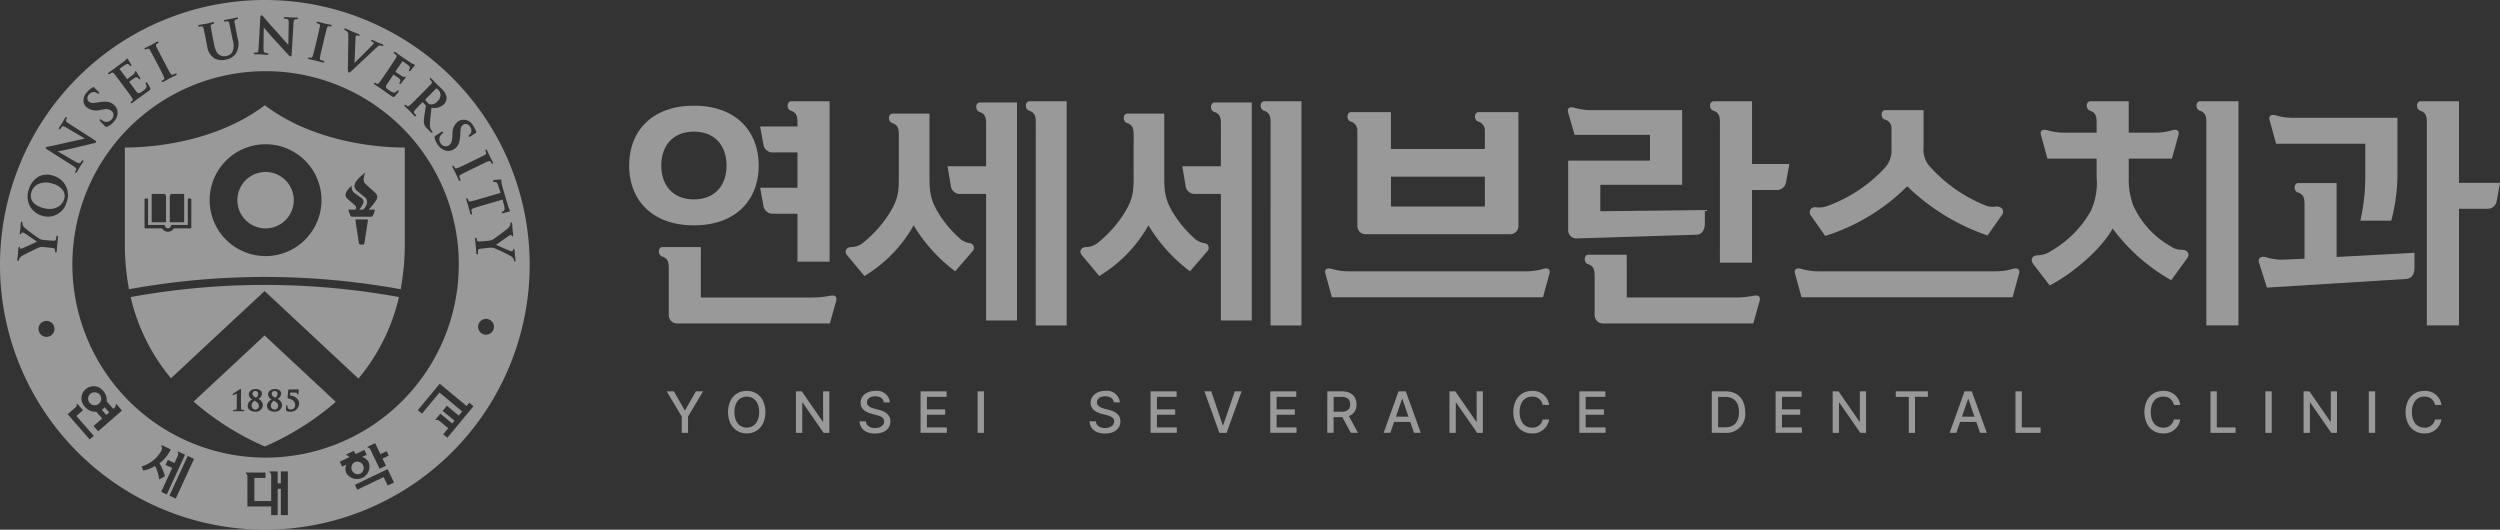 <svg xmlns="http://www.w3.org/2000/svg" width="410.635" height="87" viewBox="0 0 410.635 87">
  <rect x="0" y="0" width="410.635" height="87" fill="#333333" stroke="none"/>
  <g id="그룹_83598" data-name="그룹 83598" transform="translate(-160 -17)" opacity="0.5">
    <g id="그룹_73507" data-name="그룹 73507" transform="translate(263.344 33.632)">
      <path id="패스_44106" data-name="패스 44106" d="M140.221,31.11c0-5.643,3.735-9.825,10.636-9.825s10.636,4.182,10.636,9.825-3.735,9.824-10.636,9.824-10.636-4.182-10.636-9.824m11.772,21.678h18.431a15.351,15.351,0,0,0,2.8-.284c.934-.162,1.177.2.974.933l-1.015,3.614H148.1a1.368,1.368,0,0,1-1.379-1.38V47.916c0-1.055-.244-1.583-1.1-1.867-.731-.244-.691-1.543.08-1.543h6.293Zm4.222-21.678c0-3.248-1.908-5.562-5.358-5.562s-5.36,2.314-5.36,5.562,1.909,5.561,5.36,5.561,5.358-2.313,5.358-5.561m11.652-7.145c0-1.056-.244-1.584-1.1-1.868-.731-.243-.691-1.542.081-1.542h6.292V46.9h-5.277V39.026h-4.222a1.519,1.519,0,0,1-1.381-1.381l-.527-2.882h6.13V28.958h-4.222a1.519,1.519,0,0,1-1.381-1.381l-.527-2.882h6.13Z" transform="translate(-140.221 -20.555)" fill="#fff"/>
      <path id="패스_44107" data-name="패스 44107" d="M192.366,25.995c0-1.056-.244-1.583-1.1-1.868-.731-.244-.69-1.543.082-1.543H197.4V32.613c0,2.516.04,3.856,1.339,6.089a18.179,18.179,0,0,0,3.411,4.182,3.275,3.275,0,0,0,1.786.974.779.779,0,0,1,.527,1.34l-2.841,3.289a26.513,26.513,0,0,1-6.82-7.552,22.728,22.728,0,0,1-8.08,8.322l-2.882-3.451c-.446-.568-.163-1.258.691-1.3a3.175,3.175,0,0,0,1.948-.691,20.04,20.04,0,0,0,4.223-4.668c1.624-2.557,1.664-3.734,1.664-6.535ZM206.7,24.168c0-1.056-.244-1.584-1.1-1.868-.73-.244-.69-1.543.082-1.543h6.089V56.564H206.7V35.778h-4.425a1.519,1.519,0,0,1-1.381-1.381l-.528-3.166H206.7Zm8.159-.2c0-1.056-.243-1.584-1.1-1.868-.731-.243-.69-1.542.082-1.542h6.089v36.82h-5.074Z" transform="translate(-148.073 -20.555)" fill="#fff"/>
      <path id="패스_44108" data-name="패스 44108" d="M239.452,25.995c0-1.056-.244-1.583-1.1-1.868-.731-.244-.69-1.543.082-1.543h6.048V32.613c0,2.516.04,3.856,1.339,6.089a18.179,18.179,0,0,0,3.411,4.182,3.275,3.275,0,0,0,1.786.974.779.779,0,0,1,.527,1.34l-2.841,3.289a26.512,26.512,0,0,1-6.82-7.552,22.728,22.728,0,0,1-8.08,8.322l-2.882-3.451c-.446-.568-.162-1.258.691-1.3a3.175,3.175,0,0,0,1.948-.691,20.041,20.041,0,0,0,4.223-4.668c1.624-2.557,1.664-3.734,1.664-6.535Zm14.331-1.827c0-1.056-.244-1.584-1.1-1.868-.73-.244-.691-1.543.082-1.543h6.089V56.564h-5.074V35.778h-4.425a1.519,1.519,0,0,1-1.381-1.381l-.528-3.166h6.333Zm8.159-.2c0-1.056-.243-1.584-1.1-1.868-.731-.243-.691-1.542.082-1.542h6.089v36.82h-5.075Z" transform="translate(-156.59 -20.555)" fill="#fff"/>
      <path id="패스_44109" data-name="패스 44109" d="M283.648,48.88H312.8a9.7,9.7,0,0,0,2.68-.365c.933-.284,1.339.041,1.136.771l-1.056,3.857H280.888l-1.056-3.857c-.2-.73.2-1.055,1.137-.771a9.689,9.689,0,0,0,2.679.365m1.421-7.47V25.862a1.511,1.511,0,0,0-1.1-1.583c-.731-.243-.69-1.542.08-1.542h6.537v6.049h15.427V25.862a1.511,1.511,0,0,0-1.1-1.583c-.731-.243-.69-1.542.081-1.542h6.536V41.41a1.344,1.344,0,0,1-1.381,1.379H286.449a1.344,1.344,0,0,1-1.379-1.379m20.947-8.078H290.59v4.911h15.427Z" transform="translate(-165.464 -20.949)" fill="#fff"/>
      <path id="패스_44110" data-name="패스 44110" d="M347.217,22.016v12.26H333.78V38.62l17.172-.2V40.65c0,.853-.366,1.787-1.381,1.827l-19.688.609a1.345,1.345,0,0,1-1.381-1.38V30.3H341.94V26.076H329.558L328.5,22.422c-.2-.73.2-1.055,1.137-.771a9.691,9.691,0,0,0,2.68.365Zm-9.094,30.772h18.025a15.35,15.35,0,0,0,2.8-.284c.934-.162,1.178.2.975.933l-1.016,3.614H334.227a1.368,1.368,0,0,1-1.38-1.38v-6.5c0-1.056-.244-1.583-1.1-1.868-.73-.244-.69-1.543.082-1.543h6.292Zm15.305-28.823c0-1.056-.244-1.584-1.1-1.868-.731-.243-.691-1.542.081-1.542h6.292V30.866h6.13l-.528,2.882a1.519,1.519,0,0,1-1.38,1.381h-4.223V47.063h-5.277Z" transform="translate(-174.267 -20.555)" fill="#fff"/>
      <path id="패스_44111" data-name="패스 44111" d="M377.819,48.808h29.148a9.69,9.69,0,0,0,2.679-.365c.934-.284,1.339.041,1.137.772l-1.056,3.856H375.059L374,49.215c-.2-.731.2-1.056,1.136-.772a9.7,9.7,0,0,0,2.68.365m27.4-10.839a3.2,3.2,0,0,0,1.786.2c.893-.081,1.461.65,1.015,1.34l-2.4,3.41a35.069,35.069,0,0,1-13.194-8.078A33.14,33.14,0,0,1,378.956,43l-2.315-3.288a.852.852,0,0,1,.772-1.422,3.791,3.791,0,0,0,1.868-.2,24.087,24.087,0,0,0,9.336-6.13,4.246,4.246,0,0,0,1.219-3.289V25.222a1.42,1.42,0,0,0-1.1-1.339c-.732-.243-.691-1.542.081-1.542h6.292v6.049a4.133,4.133,0,0,0,1.1,3.287,24.591,24.591,0,0,0,9.012,6.293" transform="translate(-182.497 -20.878)" fill="#fff"/>
      <path id="패스_44112" data-name="패스 44112" d="M426.811,25.711h5.318V23.965c0-1.056-.244-1.584-1.1-1.868-.731-.243-.69-1.542.081-1.542H437.4v5.156h4.345a9.7,9.7,0,0,0,2.679-.365c.932-.284,1.338.04,1.135.772l-1.056,3.856h-7.1v3.045a12.175,12.175,0,0,0,.731,4.627,14.651,14.651,0,0,0,6.17,6.74,3.011,3.011,0,0,0,1.787.568c1.014,0,1.38.69.935,1.339l-2.64,3.654a30.625,30.625,0,0,1-9.621-8.485c-1.907,3.41-6.535,7.389-10.352,9.338l-2.679-3.492c-.528-.691-.284-1.461.853-1.461a3.8,3.8,0,0,0,2.029-.691,17.418,17.418,0,0,0,6.575-6.617,10.978,10.978,0,0,0,.935-5.521V29.973h-8.08l-1.054-3.856c-.2-.731.2-1.056,1.135-.772a9.7,9.7,0,0,0,2.681.365m23.343-1.746c0-1.056-.244-1.584-1.1-1.868-.729-.243-.69-1.542.082-1.542h6.292v36.82h-5.276Z" transform="translate(-191.092 -20.555)" fill="#fff"/>
      <path id="패스_44113" data-name="패스 44113" d="M492.568,47.916c0,1.219-.609,1.787-1.38,1.827l-22.854,1.42-1.3-4.1c-.244-.73.324-1.176,1.3-.852a8.291,8.291,0,0,0,2.638.365l3.532-.163V37.4c0-1.056-.243-1.583-1.1-1.867-.731-.244-.69-1.543.081-1.543h6.293V46.131l12.787-.691ZM484.49,27.537H469.835l-1.057-3.857c-.2-.73.2-1.055,1.137-.771a9.691,9.691,0,0,0,2.68.365h17.173v9.3a29.579,29.579,0,0,1-1.016,7.591h-5.074a32.88,32.88,0,0,0,.812-7.226ZM494.6,23.965c0-1.056-.244-1.584-1.1-1.868-.729-.243-.691-1.542.081-1.542h6.293v13.4h6.738l-.527,2.883a1.519,1.519,0,0,1-1.38,1.38h-4.83V57.375H494.6Z" transform="translate(-199.323 -20.555)" fill="#fff"/>
      <path id="패스_44114" data-name="패스 44114" d="M148.924,78.726l1.771,3.1h.077l1.771-3.1h1.175l-2.464,4.138V85.54h-1.039V82.865l-2.464-4.138Z" transform="translate(-141.583 -31.077)" fill="#fff"/>
      <path id="패스_44115" data-name="패스 44115" d="M163.124,85.618c-1.77,0-3.069-1.328-3.08-3.5.011-2.175,1.31-3.494,3.08-3.484,1.761-.01,3.06,1.309,3.06,3.484s-1.3,3.5-3.06,3.5m0-.943c1.165-.01,2.04-.9,2.04-2.56s-.876-2.55-2.04-2.541c-1.174-.009-2.04.9-2.04,2.541s.866,2.55,2.04,2.56" transform="translate(-143.807 -31.06)" fill="#fff"/>
      <path id="패스_44116" data-name="패스 44116" d="M179.151,85.54h-.943l-3.445-4.966H174.7V85.54h-1.039V78.727h.962l3.446,4.985h.057V78.727h1.02Z" transform="translate(-146.27 -31.077)" fill="#fff"/>
      <path id="패스_44117" data-name="패스 44117" d="M189,79.518c-.837,0-1.367.424-1.367,1,0,.645.7.894,1.232,1.039l.673.174c.867.2,1.954.683,1.945,1.905.01,1.155-.914,2-2.521,2-1.52,0-2.473-.76-2.541-2h1.039c.057.741.712,1.1,1.5,1.1.875,0,1.5-.442,1.5-1.1,0-.606-.559-.847-1.29-1.039l-.789-.211c-1.107-.3-1.781-.857-1.791-1.809.01-1.175,1.049-1.954,2.425-1.944a2.114,2.114,0,0,1,2.388,1.886h-1c-.077-.636-.626-1-1.4-1" transform="translate(-148.577 -31.06)" fill="#fff"/>
      <path id="패스_44118" data-name="패스 44118" d="M198.653,78.726h4.273v.9h-3.233v2.06h3v.885h-3v2.079h3.272v.885h-4.312Z" transform="translate(-150.79 -31.077)" fill="#fff"/>
      <rect id="사각형_22542" data-name="사각형 22542" width="1.04" height="6.813" transform="translate(57.231 47.65)" fill="#fff"/>
      <path id="패스_44119" data-name="패스 44119" d="M235.12,79.518c-.837,0-1.367.424-1.367,1,0,.645.7.894,1.232,1.039l.673.174c.867.2,1.954.683,1.945,1.905.01,1.155-.914,2-2.521,2-1.52,0-2.473-.76-2.541-2h1.039c.057.741.712,1.1,1.5,1.1.875,0,1.5-.442,1.5-1.1,0-.606-.559-.847-1.29-1.039l-.789-.211c-1.107-.3-1.781-.857-1.791-1.809.01-1.175,1.049-1.954,2.425-1.944a2.114,2.114,0,0,1,2.388,1.886h-1c-.077-.636-.626-1-1.4-1" transform="translate(-156.919 -31.06)" fill="#fff"/>
      <path id="패스_44120" data-name="패스 44120" d="M244.776,78.726h4.273v.9h-3.233v2.06h3v.885h-3v2.079h3.272v.885h-4.312Z" transform="translate(-159.132 -31.077)" fill="#fff"/>
      <path id="패스_44121" data-name="패스 44121" d="M258.582,84.27h.078l1.905-5.544h1.116l-2.464,6.814h-1.193l-2.444-6.814H256.7Z" transform="translate(-161.087 -31.077)" fill="#fff"/>
      <path id="패스_44122" data-name="패스 44122" d="M268.777,78.726h4.273v.9h-3.233v2.06h3v.885h-3v2.079h3.272v.885h-4.312Z" transform="translate(-163.474 -31.077)" fill="#fff"/>
      <path id="패스_44123" data-name="패스 44123" d="M280.214,78.726h2.425c1.588.01,2.368.885,2.368,2.137a1.9,1.9,0,0,1-1.252,1.924l1.5,2.752h-1.174l-1.4-2.579h-1.433v2.579h-1.04Zm2.33,3.349c1,0,1.415-.443,1.424-1.212-.009-.761-.423-1.242-1.424-1.232h-1.289v2.444Z" transform="translate(-165.542 -31.077)" fill="#fff"/>
      <path id="패스_44124" data-name="패스 44124" d="M291.51,85.539l2.444-6.813h1.193l2.464,6.813H296.5l-.616-1.79h-2.656l-.616,1.79Zm4.071-2.656-.991-2.906h-.058l-1,2.906Z" transform="translate(-167.585 -31.077)" fill="#fff"/>
      <path id="패스_44125" data-name="패스 44125" d="M310.194,85.54h-.943l-3.445-4.966h-.058V85.54h-1.039V78.727h.963l3.446,4.985h.057V78.727h1.02Z" transform="translate(-169.973 -31.077)" fill="#fff"/>
      <path id="패스_44126" data-name="패스 44126" d="M320.587,79.576c-1.174-.01-2.04.9-2.04,2.541,0,1.664.876,2.55,2.04,2.56a1.691,1.691,0,0,0,1.752-1.347H323.4a2.718,2.718,0,0,1-2.811,2.29c-1.78,0-3.069-1.328-3.08-3.5.011-2.176,1.31-3.494,3.08-3.484a2.675,2.675,0,0,1,2.811,2.309h-1.059a1.653,1.653,0,0,0-1.752-1.366" transform="translate(-172.288 -31.06)" fill="#fff"/>
      <path id="패스_44127" data-name="패스 44127" d="M330.752,78.726h4.273v.9h-3.233v2.06h3v.885h-3v2.079h3.272v.885h-4.312Z" transform="translate(-174.683 -31.077)" fill="#fff"/>
      <path id="패스_44128" data-name="패스 44128" d="M357.313,85.539V78.726h2.272c2.011.01,3.2,1.28,3.214,3.407a3.072,3.072,0,0,1-3.272,3.407Zm2.156-.9c1.54,0,2.3-.9,2.31-2.5-.009-1.607-.77-2.493-2.253-2.5h-1.173v5Z" transform="translate(-179.488 -31.077)" fill="#fff"/>
      <path id="패스_44129" data-name="패스 44129" d="M370.112,78.726h4.273v.9h-3.233v2.06h3v.885h-3v2.079h3.272v.885h-4.312Z" transform="translate(-181.803 -31.077)" fill="#fff"/>
      <path id="패스_44130" data-name="패스 44130" d="M387.035,85.54h-.943l-3.445-4.966h-.058V85.54h-1.039V78.727h.962l3.446,4.985h.057V78.727h1.02Z" transform="translate(-183.871 -31.077)" fill="#fff"/>
      <path id="패스_44131" data-name="패스 44131" d="M394.207,78.726h5.273v.9h-2.117V85.54h-1.021V79.631h-2.136Z" transform="translate(-186.161 -31.077)" fill="#fff"/>
      <path id="패스_44132" data-name="패스 44132" d="M405.01,85.539l2.444-6.813h1.194l2.464,6.813H410l-.616-1.79h-2.656l-.616,1.79Zm4.071-2.656-.991-2.906h-.058l-1,2.906Z" transform="translate(-188.115 -31.077)" fill="#fff"/>
      <path id="패스_44133" data-name="패스 44133" d="M418.208,78.726h1.04v5.928h3.079v.885h-4.119Z" transform="translate(-190.502 -31.077)" fill="#fff"/>
      <path id="패스_44134" data-name="패스 44134" d="M447.143,79.576c-1.174-.01-2.04.9-2.04,2.541,0,1.664.876,2.55,2.04,2.56a1.691,1.691,0,0,0,1.752-1.347h1.059a2.718,2.718,0,0,1-2.811,2.29c-1.78,0-3.069-1.328-3.08-3.5.011-2.176,1.31-3.494,3.08-3.484a2.675,2.675,0,0,1,2.811,2.309H448.9a1.653,1.653,0,0,0-1.752-1.366" transform="translate(-195.179 -31.06)" fill="#fff"/>
      <path id="패스_44135" data-name="패스 44135" d="M457.31,78.726h1.04v5.928h3.079v.885H457.31Z" transform="translate(-197.575 -31.077)" fill="#fff"/>
      <rect id="사각형_22543" data-name="사각형 22543" width="1.04" height="6.813" transform="translate(268.757 47.65)" fill="#fff"/>
      <path id="패스_44136" data-name="패스 44136" d="M481.466,85.54h-.943l-3.445-4.966h-.058V85.54H475.98V78.727h.962l3.446,4.985h.057V78.727h1.02Z" transform="translate(-200.952 -31.077)" fill="#fff"/>
      <rect id="사각형_22544" data-name="사각형 22544" width="1.04" height="6.813" transform="translate(285.743 47.65)" fill="#fff"/>
      <path id="패스_44137" data-name="패스 44137" d="M499.514,79.576c-1.174-.01-2.04.9-2.04,2.541,0,1.664.876,2.55,2.04,2.56a1.691,1.691,0,0,0,1.752-1.347h1.059a2.718,2.718,0,0,1-2.811,2.29c-1.78,0-3.069-1.328-3.08-3.5.011-2.176,1.31-3.494,3.08-3.484a2.675,2.675,0,0,1,2.811,2.309h-1.059a1.653,1.653,0,0,0-1.752-1.366" transform="translate(-204.651 -31.06)" fill="#fff"/>
    </g>
    <g id="그룹_73514" data-name="그룹 73514" transform="translate(160 17)">
      <path id="패스_57638" data-name="패스 57638" d="M26.2,59.122a32.127,32.127,0,0,0,6.623,13.341L48.2,58.135,63.611,72.514a32.177,32.177,0,0,0,6.661-13.387,122.7,122.7,0,0,0-44.067,0" transform="translate(-4.74 -10.333)" fill="#fff"/>
      <path id="패스_57639" data-name="패스 57639" d="M52.23,34.484a4.633,4.633,0,1,0,4.633,4.634,4.639,4.639,0,0,0-4.633-4.634" transform="translate(-8.609 -6.237)" fill="#fff"/>
      <path id="패스_57640" data-name="패스 57640" d="M48.028,21.1c-9.688,7.357-22.99,6.936-22.99,6.936v15.43a39.57,39.57,0,0,0,.682,7.859,124.328,124.328,0,0,1,44.614,0,39.774,39.774,0,0,0,.682-7.863V28.038s-13.3.422-22.987-6.936M32.421,36.111s-.011-.437.365-.437h1.995v4.646h-2.36Zm-2.979-.437h1.995c.378,0,.365.437.365.437v4.209h-2.36Zm6.511,5.5a.164.164,0,0,1-.177.162H33.058a1.09,1.09,0,0,1-1.894,0H28.447a.164.164,0,0,1-.177-.162v-4.6a.147.147,0,0,1,.159-.146h.42V40.76h2.728l.059.211a.5.5,0,0,0,.951,0l.058-.211h2.729V36.428h.42a.147.147,0,0,1,.159.146Zm12.2,4.705A9.184,9.184,0,1,1,57.334,36.7a9.195,9.195,0,0,1-9.185,9.185M64.39,43.743a.3.3,0,0,1-.283.256h-.346a.3.3,0,0,1-.283-.256l-.564-3.667c-.01-.219.108-.219.108-.219h1.825s.118,0,.109.219Zm1.915-7.024a9.481,9.481,0,0,1-1.226,1.524h1.031s-.238,1.176-.557,1.176H62.316c-.319,0-.556-1.176-.556-1.176h1.165a.543.543,0,0,0-.115-.709l-1.084-.949c-.17-.15-.45-.389-.45-.7,0-.736,1.025-1.574,1.025-1.574a1.273,1.273,0,0,0,.673,1.355c.4.3.888.651.888.651a.714.714,0,0,1,.286.978,4.705,4.705,0,0,1-.6.947H64.2c1.178-1.307.32-1.968.32-1.968l-1.351-1.112a1.092,1.092,0,0,1-.419-.815c0-.955,1.77-2.148,1.77-2.148-.1.25-.541,1.266.018,1.795s1.587,1.46,1.587,1.46a.908.908,0,0,1,.182,1.266" transform="translate(-4.529 -3.817)" fill="#fff"/>
      <path id="패스_57641" data-name="패스 57641" d="M50.937,80.348a.941.941,0,0,0-.478.812.62.62,0,0,0,.6.649.579.579,0,0,0,.582-.628c0-.408-.326-.611-.705-.832" transform="translate(-9.127 -14.533)" fill="#fff"/>
      <path id="패스_57642" data-name="패스 57642" d="M55.046,79.506a.645.645,0,0,0,.383-.622.437.437,0,0,0-.44-.482.455.455,0,0,0-.492.478c0,.233.148.4.549.626" transform="translate(-9.857 -14.181)" fill="#fff"/>
      <path id="패스_57643" data-name="패스 57643" d="M51.179,79.506a.649.649,0,0,0,.38-.622.439.439,0,0,0-.438-.482.455.455,0,0,0-.492.478c0,.233.145.4.55.626" transform="translate(-9.158 -14.181)" fill="#fff"/>
      <path id="패스_57644" data-name="패스 57644" d="M54.8,80.348a.947.947,0,0,0-.473.812.621.621,0,0,0,.6.649.58.58,0,0,0,.578-.628c0-.408-.324-.611-.709-.832" transform="translate(-9.827 -14.533)" fill="#fff"/>
      <path id="패스_57645" data-name="패스 57645" d="M50.48,67.267,38.824,78.129A45.055,45.055,0,0,0,50.514,85.5h.02a45.16,45.16,0,0,0,11.641-7.33ZM47,79.718l-.564-.01-.2,0-.22,0-.566.01c-.115,0-.138-.056-.138-.1a.1.1,0,0,1,.1-.114l.355-.029c.1-.025.117-.052.13-.187l.017-1.025v-.731l0-.6s0-.083,0-.1a2.294,2.294,0,0,0-.366.151s-.136.06-.139.06l-.086.028a.11.11,0,0,1-.1-.117.141.141,0,0,1,.078-.12c.029-.02.882-.58,1.052-.7l.157-.07c.029,0,.112.009.112.155l0,.07L46.6,77.417v.845l.018,1.025c.011.141.034.167.131.187l.289.029a.105.105,0,0,1,.1.114c0,.046-.026.1-.138.1m1.921.066c-.737,0-1.216-.377-1.216-.964a1.17,1.17,0,0,1,.777-1.026.987.987,0,0,1-.6-.836c0-.356.306-.892,1.153-.892.605,0,1.005.3,1.005.767a.974.974,0,0,1-.6.849A1.213,1.213,0,0,1,50.2,78.7a1.148,1.148,0,0,1-1.281,1.082m3.173,0c-.74,0-1.216-.377-1.216-.964a1.171,1.171,0,0,1,.774-1.026.988.988,0,0,1-.6-.836c0-.356.307-.892,1.152-.892.611,0,1,.3,1,.767a.965.965,0,0,1-.6.849,1.218,1.218,0,0,1,.759,1.021,1.148,1.148,0,0,1-1.277,1.082m2.5,0a1.074,1.074,0,0,1-.456-.089h0a.218.218,0,0,1-.125-.238v-.064s.019-.521.019-.525c.008-.031.03-.137.118-.137.04,0,.106.02.106.148a.486.486,0,0,0,.557.547.687.687,0,0,0,.691-.775c0-.716-.793-.983-1.1-1.021a.143.143,0,0,1-.138-.163l.107-1.211c.006-.043.028-.115.149-.115h1.124l.3-.025.05-.009c.111,0,.111.108.111.153l-.065.6a.113.113,0,0,1-.111.108c-.015,0-.1-.008-.1-.126,0-.088,0-.184-.337-.184H54.7c-.01.084-.04.356-.052.443.744.134,1.511.547,1.511,1.329a1.4,1.4,0,0,1-1.572,1.356" transform="translate(-7.022 -12.167)" fill="#fff"/>
      <path id="패스_57646" data-name="패스 57646" d="M71.935,94.535a1.049,1.049,0,0,0-.907-1.889,1.024,1.024,0,0,0-.457,1.374,1.035,1.035,0,0,0,1.364.515" transform="translate(-12.746 -16.74)" fill="#fff"/>
      <path id="패스_57647" data-name="패스 57647" d="M20.6,81.941a1.318,1.318,0,0,1-.179.138l.73.84.47-.408s-.428-.488-.75-.859a1.966,1.966,0,0,1-.271.29" transform="translate(-3.693 -14.769)" fill="#fff"/>
      <path id="패스_57648" data-name="패스 57648" d="M85.658,20.063c.224.224.31.269.477.293a1.348,1.348,0,0,0,1.147-.508,1.494,1.494,0,0,0,.5-1.052,1.18,1.18,0,0,0-.329-.8,2.514,2.514,0,0,0-.318-.269c-.023-.01-.026-.013-.056.015L85.328,19.5c-.053.051-.053.059-.043.082a2.1,2.1,0,0,0,.373.477" transform="translate(-15.425 -3.205)" fill="#fff"/>
      <path id="패스_57649" data-name="패스 57649" d="M9.758,36.792a3.16,3.16,0,0,0-2.419.089,2.1,2.1,0,0,0-1.053,1.255c-.22.695-.279,1.955,1.789,2.61,1.677.53,3.152-.06,3.587-1.433a1.659,1.659,0,0,0-.1-1.261,2.888,2.888,0,0,0-1.808-1.259" transform="translate(-1.118 -6.62)" fill="#fff"/>
      <path id="패스_57650" data-name="패스 57650" d="M17.957,78.973a1.071,1.071,0,1,0,1.572.043,1.116,1.116,0,0,0-1.572-.043" transform="translate(-3.173 -14.23)" fill="#fff"/>
      <path id="패스_57651" data-name="패스 57651" d="M43.5,0A43.5,43.5,0,1,0,87,43.5,43.5,43.5,0,0,0,43.5,0m37.64,29.579c.138-.038.916-.1.966-.1.079-.006.211-.016.245.1l0,.12v.254l.189.789.916,3.112a3.121,3.121,0,0,0,.259.642l.041.085-.008.09c-.027.052-.1.075-.181.1,0,0-.922.243-.928.243-.05.011-.187.038-.218-.077a.1.1,0,0,1-.01-.048c0-.1.1-.138.178-.166,0,0,.086-.033.089-.033.131-.051.2-.211.2-.448a2.16,2.16,0,0,0-.083-.532s-.219-.817-.247-.931c-.436.13-3.154.927-3.154.927-.721.212-1.342.392-1.662.53-.2.082-.3.152-.3.3,0,.017,0,.038,0,.061l.084.4a.3.3,0,0,1,.016.1.122.122,0,0,1-.084.13c-.034.011-.147.024-.206-.169l-.236-.872-.1-.369-.113-.361-.2-.618c-.054-.185.013-.243.075-.26l.088.008.092.142.111.26c.051.1.174.115.43.063.339-.052.961-.239,1.678-.445,0,0,3.028-.89,3.152-.928l-.354-1.1c-.152-.46-.241-.6-.4-.652l-.292-.052c-.039,0-.157.007-.188-.1-.039-.138.1-.179.149-.192m-1.285-4.5-.092-.261c-.055-.12-.04-.2.041-.242.124-.059.2.1.237.178l.446.966.184.357.274.532c.024.052.1.213-.016.268-.088.045-.164.007-.215-.11l-.126-.2c-.1-.143-.215-.153-.474-.046-.236.1-.44.2-1.56.746,0,0-1.3.627-1.31.635-.718.35-1.283.627-1.578.8-.179.117-.255.2-.189.4l.152.383.025.165-.06.068-.1.006-.13-.141-.378-.817-.158-.341-.179-.345-.294-.573c-.08-.17-.03-.238.032-.266l.089-.011.117.126.147.236c.075.1.174.1.4.013.323-.11.9-.386,1.616-.736l1.3-.632,1.551-.772c.269-.154.28-.273.252-.382m-5.559-2.535.029-.48a2.513,2.513,0,0,1,.931-2.149,1.728,1.728,0,0,1,2.439.691,4.007,4.007,0,0,1,.512.988.183.183,0,0,1-.039.229l-.115.069-.707.46c-.1.068-.258.18-.349.052-.039-.056-.056-.143.091-.243a.921.921,0,0,0,.3-.45.977.977,0,0,0-.173-.905.945.945,0,0,0-.6-.432.719.719,0,0,0-.555.131c-.265.182-.406.439-.447,1.332l-.011.287c-.067,1.275-.324,1.884-.981,2.339a1.718,1.718,0,0,1-1.671.185,2.416,2.416,0,0,1-1.047-.9,2.892,2.892,0,0,1-.514-1.13.436.436,0,0,1-.009-.1c0-.1.048-.164.176-.253,0,0,.887-.566.909-.578.065-.038.237-.141.32-.021l.022.1-.108.135a1.477,1.477,0,0,0-.285.283,1.084,1.084,0,0,0-.016,1.356.946.946,0,0,0,1.3.358c.325-.229.546-.545.594-1.356m-4.705-7.484,1.2-1.231c.183-.206.2-.311.075-.505l-.2-.228-.085-.151.042-.09.086-.043c.062,0,.115.049.184.115l.556.576.22.233.837.8a2.7,2.7,0,0,1,.836,1.347,1.475,1.475,0,0,1-.417,1.244,2.337,2.337,0,0,1-2.046.56c-.012.09-.044.394-.044.394-.111.957-.2,1.712-.209,2.313v.048a1.562,1.562,0,0,0,.242.956l.138.17a.168.168,0,0,1,.059.119.126.126,0,0,1-.036.089l-.093.043-.166-.1-.552-.55a1.692,1.692,0,0,1-.528-.754,1.81,1.81,0,0,1-.069-.528,8.109,8.109,0,0,1,.124-1.142l.117-.718.1-.654v-.011c0-.024-.01-.045-.044-.079l-.491-.511s-.082.075-.082.075c-.532.537-.989,1-1.2,1.267a.535.535,0,0,0-.154.3.261.261,0,0,0,.066.163l.253.3.061.125-.039.084-.09.039-.175-.093-.65-.677-.185-.191-.236-.221-.487-.466-.1-.175.039-.091.08-.037.151.082s.223.175.223.179c.1.065.214,0,.408-.149.265-.214.722-.671,1.255-1.2,0,0,1.012-1.019,1.021-1.025M64.1,10.946c.7-1.043.818-1.227.946-1.447s.139-.34-.023-.506l-.238-.184-.113-.137.025-.093c.075-.121.211-.022.278.02l.626.441.337.237c.164.107,1.562,1.055,1.7,1.133,0,0,.311.15.315.15l.04.016.1.04c.028.019.09.073.025.18l-.066.067-.3.342-.094.129-.243.3a.15.15,0,0,1-.2.038l-.057-.082.042-.147a.8.8,0,0,0,.111-.248.281.281,0,0,0,.016-.086c0-.1-.054-.2-.281-.4-.1-.083-.763-.552-.929-.666l-.01.012-1.157,1.714a.226.226,0,0,1-.012.024c.584.395.977.652,1.08.709a.527.527,0,0,0,.362.11c.084-.022.147-.038.206,0l.057.075-.025.1-.059.065-.335.4-.328.431c-.038.056-.124.185-.24.106a.126.126,0,0,1-.043-.187l.039-.07.093-.187a.279.279,0,0,0,.024-.113.451.451,0,0,0-.2-.332c-.113-.1-.751-.537-.929-.659a.041.041,0,0,1-.012.015l-.359.534-.183.272-.523.781a.822.822,0,0,0-.172.4c0,.183.165.343.582.623a1.956,1.956,0,0,0,.667.34c.206.032.361-.043.586-.277.047-.05.125-.13.226-.063l.052.079-.061.171a6.56,6.56,0,0,1-.6.707c-.2.179-.308.115-.571-.063l-1.344-.948-.508-.358-.322-.208-.545-.348-.129-.155.016-.1.076-.055.163.055s.251.128.251.132c.109.044.211-.04.376-.225.223-.26.58-.8,1-1.413Zm-7.547-6.2.062-.066c.065-.025.135,0,.245.048l.654.291.43.2.315.121.621.249c.1.043.16.086.177.142v.085c-.017.048-.076.117-.233.054a.586.586,0,0,0-.27-.067.139.139,0,0,0-.1.085,2.215,2.215,0,0,0-.067.63s-.149,3.616-.159,3.848c.145-.155,1.112-1.123,1.112-1.123l1.879-1.9a1.052,1.052,0,0,0,.175-.229.18.18,0,0,0,.009-.046A.082.082,0,0,0,61.375,7l-.264-.153c-.04-.015-.148-.065-.148-.153a.1.1,0,0,1,.011-.05c.059-.136.225-.062.332-.021l.614.287.162.079.269.1.453.178c.049.02.214.093.158.219l-.069.072-.166-.02a.635.635,0,0,0-.366-.066c-.111.025-.271.1-.673.484l-.955.9-.821.759-1.979,1.863-.084.075c-.333.31-.434.407-.573.35s-.138-.208-.131-.645l.072-5.405c0-.472-.084-.592-.3-.763l-.269-.148-.1-.092Zm-5.9,4.709.174-.007.28.036c.114,0,.184-.072.261-.3.115-.319.273-.968.456-1.716l.329-1.4.384-1.693c.059-.3-.028-.386-.13-.437l-.259-.1L52,3.762l-.013-.111.051-.066c.048-.028.111-.028.235,0l1.027.272.39.084.588.125c.057.013.23.056.2.182l-.058.091-.167.007-.234-.032c-.174-.01-.258.07-.336.337l-.42,1.679-.331,1.4c-.182.75-.331,1.4-.384,1.746-.027.212,0,.321.186.4l.389.124.145.088.015.086c-.009.032-.05.142-.248.089l-.874-.221-.359-.1-.378-.078-.636-.138-.174-.1-.014-.1Zm-8.761-.816.346-.025c.164-.038.211-.216.247-.942l.277-4.834a.441.441,0,0,1,.085-.3l.1-.036c.1.006.17.085.265.2l.075.084c.011.012,1.236,1.447,2.422,2.729l1.16,1.308s.384.432.489.551c.011-.627.067-3.549.067-3.549,0-.043,0-.074,0-.109,0-.406-.067-.509-.21-.578a1.264,1.264,0,0,0-.408-.061c-.126-.007-.192-.052-.192-.139V2.936l.04-.084c.052-.047.124-.05.245-.047l.7.047.286.019h.153l.649.009c.093,0,.256.01.251.151l-.038.087-.185.042-.223.017c-.172.039-.254.138-.285.618l-.3,5.153c0,.1-.016.32-.183.315a.537.537,0,0,1-.317-.211l-1.27-1.375L45.1,6.547C44.423,5.813,43.74,5,43.414,4.6c0,0-.04-.049-.084-.1-.007.273-.052,3.287-.052,3.287v.088c0,.605.111.731.207.771a1.257,1.257,0,0,0,.4.07l.169.055.031.086C44.078,9.01,43.9,9,43.828,9l-.788-.052-.229-.017h-.129l-.753-.011a.309.309,0,0,1-.2-.058l-.033-.1c0-.061.037-.129.2-.12M32.552,4.182a.29.29,0,0,1,.193-.094l.752-.129.424-.073.4-.093.579-.129c.079-.015.241-.048.266.092.012.06-.007.143-.165.172L34.793,4c-.17.063-.206.17-.17.449,0,0,.315,1.674.321,1.7l.221,1.122c.247,1.261.621,1.614.984,1.807a1.434,1.434,0,0,0,1.025.122,1.553,1.553,0,0,0,.98-.619,2.757,2.757,0,0,0,.061-2.033l-.2-1.006-.348-1.7c-.067-.262-.149-.339-.374-.34l-.275.031-.177-.012-.056-.084.02-.1a.3.3,0,0,1,.187-.087l.9-.155.03,0,.227-.049.686-.156.147-.01a.128.128,0,0,1,.114.1c.025.136-.131.164-.185.175,0,0-.214.066-.215.07-.167.064-.209.165-.167.443l.32,1.7.165.858a3.119,3.119,0,0,1-.3,2.622,2.521,2.521,0,0,1-1.591.931,2.7,2.7,0,0,1-1.94-.211,2.8,2.8,0,0,1-1.162-2.029L33.79,6.37c-.243-1.221-.283-1.441-.354-1.695s-.148-.337-.374-.338l-.3.035-.176-.015-.052-.081ZM23.932,7.83l.953-.471.35-.2.522-.291c.057-.025.212-.106.274.007a.155.155,0,0,1,.021.068c0,.06-.043.113-.127.154l-.2.129a.245.245,0,0,0-.111.2.729.729,0,0,0,.077.273c.111.24.215.438.79,1.54,0,0,.67,1.275.68,1.3.367.7.657,1.256.845,1.547.12.174.212.248.4.179l.376-.161.165-.035.07.058c.018.032.055.139-.128.234l-.8.4-.339.17-.335.186-.568.317c-.169.087-.238.033-.269-.026s-.034-.134.11-.209l.237-.16c.088-.067.088-.169,0-.4-.125-.32-.415-.881-.789-1.592l-.671-1.276-.816-1.527c-.158-.267-.277-.274-.388-.245l-.258.1c-.116.059-.2.047-.242-.043-.065-.115.094-.2.169-.237M17.89,11.9l.625-.446s.332-.237.341-.246l1.625-1.215.247-.245.028-.036.068-.076.08-.02.1.062.045.078s.222.392.226.392l.085.14s.2.322.2.326a.145.145,0,0,1-.029.2c-.053.04-.132.061-.22-.061a.923.923,0,0,0-.2-.19c-.109-.072-.209-.1-.544.094-.115.062-.779.537-.942.654a.026.026,0,0,1,.011.016l1.234,1.661a.147.147,0,0,0,.018.016l.006,0c.735-.546.958-.727,1.02-.781.131-.115.212-.2.22-.306s.011-.155.068-.2l.092-.025.084.058.043.072s.261.451.268.451l.3.455.072.177-.051.084-.106.028-.087-.054-.05-.057-.143-.149c-.094-.076-.223-.134-.486.019-.122.076-.733.519-.923.664l.007.012.387.52.2.272.559.744c.315.4.448.439,1.1-.048a2.108,2.108,0,0,0,.544-.518c.1-.181.078-.356-.069-.649-.033-.061-.079-.158.019-.23l.092-.025.139.115a5.69,5.69,0,0,1,.466.81c.1.251,0,.322-.249.507l-1.341.962-.505.357-.3.23-.513.4-.186.072-.087-.055c-.036-.048-.051-.125.082-.22l.207-.191c.076-.087.026-.215-.092-.429-.165-.293-.551-.809-1-1.416l-.864-1.153c-.744-1-.874-1.179-1.044-1.377s-.281-.241-.486-.146l-.257.161-.164.067-.082-.053-.026-.093c.007-.061.062-.11.139-.169m-3.534,3.152a3.972,3.972,0,0,1,.863-.7.176.176,0,0,1,.228-.006l.1.1.6.6c.109.1.149.17.156.235l-.041.09-.094.042L16,15.327a.994.994,0,0,0-.5-.2.961.961,0,0,0-.847.351.935.935,0,0,0-.3.677.721.721,0,0,0,.237.518c.233.219.516.308,1.394.164l.281-.048c1.267-.2,1.918-.067,2.5.482a1.716,1.716,0,0,1,.553,1.253,1.89,1.89,0,0,1-.031.341,2.394,2.394,0,0,1-.668,1.211,2.846,2.846,0,0,1-1,.733c-.159.068-.233.048-.38-.091,0,0-.736-.753-.752-.772-.05-.056-.186-.2-.086-.306.043-.048.128-.083.25.032a1.62,1.62,0,0,0,.338.224,1.069,1.069,0,0,0,1.325-.267,1.026,1.026,0,0,0,.328-.768.794.794,0,0,0-.242-.574,1.519,1.519,0,0,0-1.448-.3l-.469.068a2.511,2.511,0,0,1-2.3-.472,1.471,1.471,0,0,1-.474-1.046,2.138,2.138,0,0,1,.652-1.483M7.538,24.224c.053-.086.161-.1.306-.134l.112-.019c.018,0,1.867-.372,3.566-.779l1.71-.373s.564-.12.718-.159c-.541-.319-3.062-1.8-3.062-1.8-.426-.254-.567-.249-.7-.152a1.364,1.364,0,0,0-.253.325c-.067.11-.143.143-.221.094l-.053-.075a.37.37,0,0,1,.079-.237l.384-.585.156-.241.079-.138.324-.561c.046-.074.134-.216.251-.143a.121.121,0,0,1,.062.1.3.3,0,0,1-.057.152l-.1.2a.392.392,0,0,0-.012.1c0,.125.094.247.418.455l4.347,2.787c.125.079.185.134.2.2l-.021.111a.523.523,0,0,1-.335.172l-1.823.438-1.493.355c-.974.232-2.021.43-2.521.524,0,0-.064.011-.124.023.236.133,2.846,1.655,2.846,1.655.587.337.762.306.846.238a1.213,1.213,0,0,0,.257-.317l.13-.121.089.018c.125.077.032.233-.01.293l-.43.658-.12.192-.069.115-.375.651a.31.31,0,0,1-.154.149l-.1-.02-.05-.071.046-.164.151-.318c0-.016.007-.035.007-.052,0-.14-.166-.279-.71-.624L7.741,24.55c-.066-.043-.223-.136-.223-.25a.148.148,0,0,1,.02-.076m.1,31.111a1.313,1.313,0,1,1,1.312-1.312,1.313,1.313,0,0,1-1.312,1.312m1.8-15.5-.043.376-.029.414-.043.609a.3.3,0,0,1-.074.2l-.1.028-.082-.04-.033-.17-.006-.274c-.01-.149-.206-.21-.37-.234,0,0-.8-.1-.806-.1l-.667-.066a1.766,1.766,0,0,0-.85.1c-.122.043-2.012.965-2.467,1.211a1.969,1.969,0,0,0-.625.482.787.787,0,0,0-.129.306c-.018.171-.122.175-.155.171s-.138-.034-.117-.234l.044-.376L2.96,41.6l.02-.281.038-.593.063-.152.093-.024c.1.008.106.1.124.2,0,0,.008.039.008.043a.081.081,0,0,0,.073.07.842.842,0,0,0,.264-.067c.2-.075,1.578-.7,2.233-1,0,0,.121-.052.213-.1-.186-.119-.55-.371-.949-.648-.465-.316-.949-.65-1.068-.719a.935.935,0,0,0-.385-.142.128.128,0,0,0-.155.1c-.024.085-.058.2-.159.186-.143-.01-.126-.161-.121-.215l.1-.767.056-.872.069-.173.082-.023c.038,0,.147.027.129.23a.8.8,0,0,0,.061.337,1.119,1.119,0,0,0,.339.455,26.894,26.894,0,0,0,2.43,1.789,1.877,1.877,0,0,0,.778.192l.666.062.81.051c.256.011.377-.061.415-.241l.07-.392c.014-.179.115-.187.15-.185l.089.043a.3.3,0,0,1,.034.206ZM6.821,35.407A3.347,3.347,0,0,1,4.872,33.8a3.455,3.455,0,0,1-.137-2.669,3.483,3.483,0,0,1,1.64-2.139,3.016,3.016,0,0,1,2.363-.132,3.29,3.29,0,0,1,2.214,4.32,3.178,3.178,0,0,1-4.132,2.225m7.907,36.77c-.05-.058-3.559-4.085-3.611-4.146.054-.043,1.281-1.113,1.281-1.113.181-.161.27-.4.183-.5h0c.033-.032.088-.079.121-.1.048.056.926,1.062.926,1.062l-1.078.944s2.8,3.215,2.857,3.274c-.053.043-.624.541-.678.588m1.4-1.347c-.047-.05-.709-.808-.757-.865l1.407-1.229s-.641-.736-.971-1.113a2.2,2.2,0,0,1-1.82-.773,1.992,1.992,0,1,1,2.992-2.61,2.241,2.241,0,0,1,.552,1.691L18.6,67.154l.206-.183c.183-.162.273-.407.187-.505h0c.032-.031.087-.079.12-.106.049.057.882,1.01.925,1.067-.055.049-3.843,3.354-3.9,3.4M25.5,76.591l-.02-.038-.036.02a5.655,5.655,0,0,1-1.911.718h0c-.022-.051-.244-.614-.273-.683a5.447,5.447,0,0,0,3.258-2.6v0c.244-.531-.037-.749-.051-.759.014-.038.049-.107.065-.143.068.029,1.447.664,1.512.7a5.859,5.859,0,0,1-1.814,2.267l-.025.02.036.07a9.031,9.031,0,0,1,.85,2.059c-.048.026-.84.479-.94.532a7.208,7.208,0,0,0-.647-2.156m.973,4.188c.033-.068,1.808-3.924,1.808-3.924s-1.028-.471-1.094-.5c.03-.063.342-.751.373-.813l1.094.5.556-1.213c.1-.22.082-.478-.041-.533h0c.02-.043.049-.109.07-.147.066.028,1.158.533,1.158.533h0c-.034.07-2.967,6.452-3,6.525-.066-.033-.861-.4-.926-.429m2.4,1.107c-.066-.028-.981-.455-1.046-.482.034-.073,2.969-6.451,3-6.523.069.03,1.039.482,1.039.482h.007c-.032.068-2.972,6.447-3,6.523m18.41,2.724H46.131V80.288h-.52V84.61H44.539V83.191h-3.9V78.24c0-.242-.13-.468-.264-.468v-.158h3.24v.892h-1.83V82.3h2.754V78.061c0-.241-.127-.463-.259-.463v-.165h1.331V79.4h.52V77.433h1.152Zm9.611-6.877a1.686,1.686,0,0,1,0-1.429c-.405.188-.683.326-.7.331-.029-.06-.356-.74-.386-.8.07-.036,1.551-.745,1.551-.745l-.026-.04c-.113-.188-.3-.3-.4-.257v0c-.02-.04-.052-.106-.069-.144.067-.034,1.271-.609,1.271-.609.029.059.265.547.265.547s1.379-.667,1.45-.7c.029.065.354.745.384.808-.018.011-.325.161-.772.373a1.714,1.714,0,0,1,1.116.89,2.059,2.059,0,0,1-3.683,1.773m6.5-1.234c-.064.029-.974.467-1.037.5-.034-.066-1.514-3.145-1.514-3.145-.1-.22-.314-.372-.432-.311l0,0c-.018-.042-.052-.106-.07-.147.066-.031,1.21-.576,1.276-.61.032.07.868,1.809.868,1.809s.949-.462,1.019-.49c.029.061.318.665.349.726-.068.034-1.022.487-1.022.487l.566,1.182m.284,3.254c-.029-.066-.668-1.392-.668-1.392l-4.335,2.079c-.032-.062-.361-.748-.392-.809l5.377-2.579c.035.066,1.025,2.139,1.058,2.2-.066.029-.972.469-1.04.5M43.622,75.164A31.737,31.737,0,1,1,75.359,43.427,31.74,31.74,0,0,1,43.622,75.164M73.49,71.9l-.693-.572c.052-.055.824-.993.824-.993l-1.458-1.21c-.184-.152-.442-.2-.527-.1h0c-.034-.025-.087-.072-.12-.1.048-.054.772-.926.816-.98.061.048,1.943,1.607,1.943,1.607l.378-.452s-1.888-1.56-1.945-1.61l.7-.848c.055.052,1.944,1.614,1.944,1.614s.249-.3.559-.682l-3.726-3.095s-2.822,3.4-2.87,3.465c-.055-.05-.635-.532-.69-.576.05-.061,3.6-4.342,3.6-4.342h0c.051.04,3.5,2.9,4.418,3.663.244-.3.428-.515.442-.541.053.049.636.533.69.574-.05.06-4.246,5.117-4.293,5.178m6.351-16.925a1.3,1.3,0,1,1,1.3-1.3,1.3,1.3,0,0,1-1.3,1.3m4.744-12.013c-.032,0-.145,0-.165-.208a.842.842,0,0,0-.121-.322,1.234,1.234,0,0,0-.421-.384,26.258,26.258,0,0,0-2.715-1.3,1.911,1.911,0,0,0-.807-.048s-.663.064-.673.068l-.8.094c-.248.043-.356.136-.362.318l0,.4-.03.169-.081.04-.093-.029a.28.28,0,0,1-.075-.195l-.066-.867-.027-.381-.046-.41-.071-.607c-.007-.071-.025-.245.124-.258l.083.024.065.163.059.269c.041.143.245.166.4.161l.813-.047.669-.065a1.685,1.685,0,0,0,.814-.259c.114-.061,1.8-1.316,2.2-1.646a2,2,0,0,0,.525-.591.906.906,0,0,0,.072-.32c-.018-.174.086-.2.116-.2l.089.025.075.181.02.374.047.654.039.275.065.594-.033.156-.085.046c-.1.008-.124-.076-.161-.177l-.017-.041a.077.077,0,0,0-.084-.055.839.839,0,0,0-.241.113c-.188.109-1.471,1.022-2.024,1.41l-.18.13c.2.084.611.264,1.048.459.523.229,1.058.466,1.189.509a1.03,1.03,0,0,0,.4.075.133.133,0,0,0,.129-.135c.011-.086.027-.2.125-.211.141-.012.156.134.161.189l.047.768.109.871c.012.141-.028.217-.115.226" transform="translate(0 0)" fill="#fff"/>
    </g>
  </g>
</svg>
